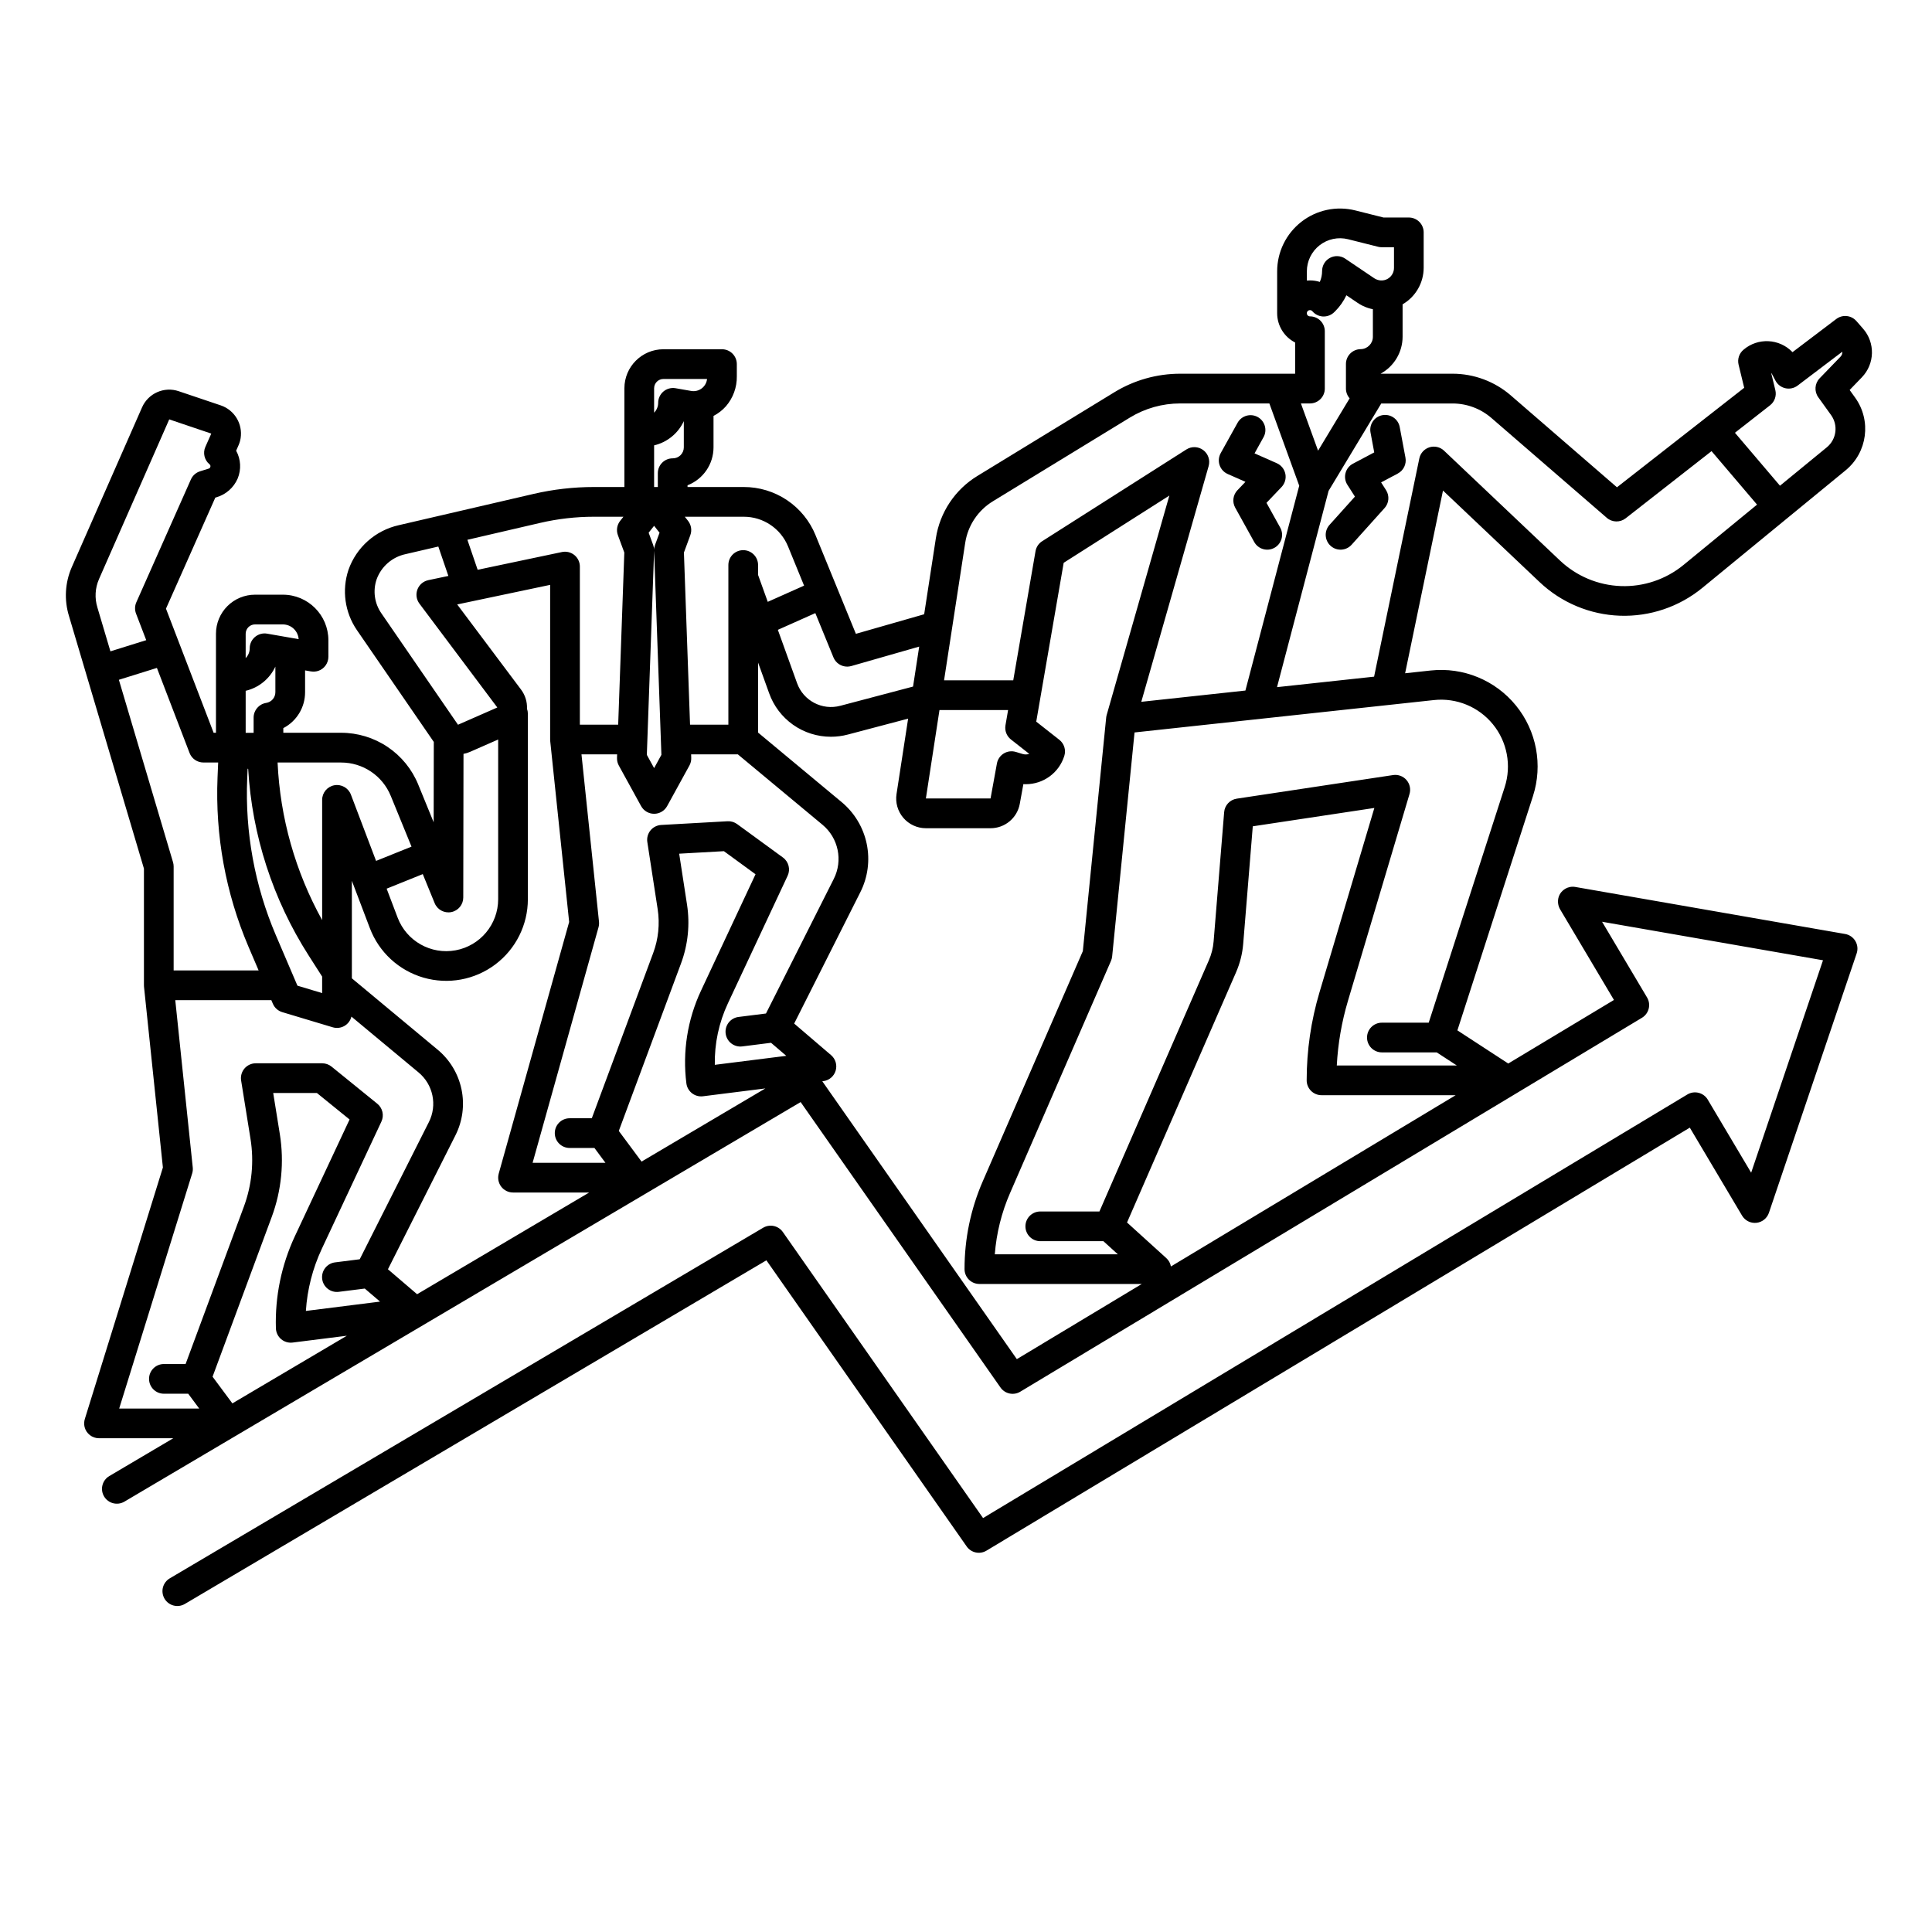 <?xml version="1.0" encoding="UTF-8"?>
<!-- Uploaded to: ICON Repo, www.svgrepo.com, Generator: ICON Repo Mixer Tools -->
<svg fill="#000000" width="800px" height="800px" version="1.1" viewBox="144 144 512 512" xmlns="http://www.w3.org/2000/svg">
 <g>
  <path d="m552 298.25c5.769 5.465 13.34 8.637 21.285 8.922 7.941 0.281 15.715-2.344 21.863-7.387l37.996-31.176c5.75-4.75 6.844-13.137 2.508-19.203l-1.477-2.055 3.266-3.383h-0.004c3.414-3.559 3.543-9.137 0.305-12.852l-1.77-2.027h-0.004c-1.359-1.559-3.691-1.797-5.34-0.547l-11.594 8.785c-3.477-3.625-9.176-3.906-12.988-0.641-1.152 0.961-1.656 2.492-1.305 3.949l1.488 6.133-33.719 26.371-28.125-24.34h0.004c-4.293-3.711-9.777-5.758-15.453-5.758h-19.07c3.586-1.953 5.824-5.707 5.836-9.789v-8.602c3.453-2.004 5.582-5.695 5.586-9.691v-9.379c0-1.043-0.414-2.043-1.152-2.781-0.738-0.738-1.738-1.152-2.781-1.152h-6.707l-7.477-1.879c-4.977-1.25-10.25-0.137-14.297 3.016-4.047 3.156-6.414 8-6.414 13.129v11.102c0.004 3.273 1.844 6.269 4.762 7.754v8.273h-30.465c-6.152 0-12.188 1.699-17.441 4.91l-36.277 22.168c-5.945 3.613-9.98 9.676-11.031 16.555l-3.094 20.113-18.094 5.184-10.691-26.129h0.004c-1.539-3.785-4.176-7.023-7.57-9.301-3.391-2.277-7.387-3.488-11.473-3.477h-14.887v-0.457c4.144-1.605 6.883-5.594 6.887-10.043v-8.336c1.25-0.652 2.371-1.523 3.305-2.578 1.895-2.203 2.914-5.019 2.871-7.926v-3.231c0-1.043-0.414-2.047-1.152-2.785s-1.738-1.152-2.781-1.152h-15.516c-5.711 0-10.34 4.629-10.344 10.34v26.168h-8.082c-5.387 0-10.758 0.613-16.008 1.832l-35.703 8.285c-6.184 1.383-11.219 5.852-13.328 11.824-1.801 5.375-0.977 11.281 2.219 15.961l20.312 29.539c0.023 0.035 0.055 0.066 0.078 0.098l-0.035 21.312-4.086-9.984h0.004c-1.656-4.066-4.492-7.551-8.141-9.996-3.648-2.449-7.945-3.75-12.34-3.742h-15.281v-1.23c3.559-1.848 5.785-5.531 5.769-9.543v-5.754l1.43 0.25v-0.004c0.688 0.137 1.398 0.094 2.066-0.121 1.598-0.539 2.676-2.043 2.68-3.731v-4.394c-0.004-6.664-5.406-12.066-12.066-12.066h-7.383c-2.742 0-5.375 1.09-7.312 3.027-1.941 1.941-3.031 4.57-3.031 7.316v26.254h-0.621l-12.629-32.895 13.07-29.422 0.316-0.098c2.516-0.738 4.57-2.555 5.609-4.957 0.996-2.394 0.852-5.113-0.398-7.387l0.59-1.336c0.289-0.633 0.492-1.305 0.598-1.992 0.582-3.785-1.633-7.441-5.258-8.676l-11.152-3.758c-3.859-1.312-8.082 0.555-9.719 4.289l-18.598 42.289c-1.816 4.113-2.082 8.746-0.75 13.039l19.852 66.895v30.918c0 0.07 0.016 0.34 0.02 0.41l5.004 47.883-20.656 66.543c-0.242 0.719-0.273 1.492-0.098 2.231 0.441 1.75 2.016 2.977 3.82 2.977h19.688l-16.961 10.023c-0.898 0.531-1.551 1.398-1.809 2.41-0.262 1.008-0.109 2.082 0.422 2.981 1.109 1.871 3.519 2.492 5.391 1.387l179.21-105.89 52.957 75.637c1.184 1.695 3.481 2.184 5.25 1.117l164.75-99.09c1.855-1.117 2.461-3.519 1.355-5.383l-11.922-20.066 58.547 10.207-19.039 56.293-11.504-19.363h0.004c-0.535-0.898-1.41-1.551-2.426-1.805-1.016-0.258-2.09-0.098-2.988 0.445l-186.64 112.25-53.055-75.801c-1.18-1.688-3.457-2.18-5.231-1.133l-157.25 92.914c-0.898 0.531-1.547 1.398-1.809 2.41-0.258 1.012-0.105 2.082 0.426 2.981 1.105 1.871 3.519 2.492 5.391 1.387l154.11-91.062 53.074 75.824h-0.004c1.188 1.695 3.481 2.184 5.254 1.117l186.39-112.1 13.852 23.32c0.789 1.32 2.269 2.062 3.797 1.902 1.527-0.16 2.824-1.199 3.316-2.652l23.254-68.75v-0.004c0.367-1.086 0.242-2.281-0.348-3.269-0.586-0.988-1.574-1.668-2.703-1.867l-71.508-12.465c-1.91-0.332-3.777 0.773-4.402 2.609-0.363 1.148-0.207 2.394 0.426 3.418l14.211 23.922-28.008 16.844-13.48-8.785 20.027-62.078v-0.004c2.66-8.246 0.965-17.281-4.508-24.004-5.473-6.723-13.977-10.215-22.59-9.285l-6.781 0.734 10.035-48.422zm61.082-46.84c1.219-0.949 1.766-2.527 1.402-4.027l-1.113-4.582c0.086 0.094 0.156 0.199 0.215 0.309l0.945 1.781c0.539 1.02 1.5 1.75 2.629 2 1.125 0.25 2.305-0.008 3.227-0.707l11.832-8.969v0.004c0.051 0.473-0.113 0.941-0.441 1.285l-5.551 5.746c-1.32 1.367-1.473 3.484-0.363 5.031l3.394 4.723c1.926 2.691 1.441 6.414-1.113 8.523l-12.43 10.195-11.938-14.035zm-122.75-35.496c0-2.707 1.25-5.262 3.383-6.922 2.137-1.664 4.918-2.25 7.543-1.59l7.949 1.996v0.004c0.312 0.078 0.637 0.117 0.957 0.117h3.258v5.441c0.016 1.082-0.5 2.106-1.375 2.738-0.879 0.637-2.012 0.801-3.035 0.441-0.293-0.094-0.57-0.227-0.824-0.398l-7.676-5.184v-0.004c-1.207-0.812-2.766-0.898-4.051-0.215-1.285 0.684-2.09 2.019-2.09 3.477 0.004 0.996-0.203 1.984-0.602 2.898-0.844-0.266-1.723-0.398-2.606-0.398-0.281 0-0.555 0.016-0.828 0.039zm0.828 10.273c0.246 0 0.48 0.113 0.637 0.301 0.684 0.805 1.664 1.301 2.715 1.379 1.051 0.07 2.09-0.277 2.887-0.969 0.129-0.113 0.258-0.238 0.414-0.395v0.004c1.234-1.234 2.25-2.676 2.996-4.254l2.973 2.008c0.867 0.59 1.816 1.051 2.816 1.371 0.406 0.129 0.816 0.234 1.23 0.316v7.305c-0.004 1.797-1.449 3.254-3.246 3.277-2.156 0.02-3.898 1.777-3.894 3.934v6.516c0 0.953 0.352 1.871 0.98 2.582l-8.363 13.875-4.547-12.52h2.394c1.043 0 2.047-0.418 2.785-1.156 0.738-0.738 1.152-1.738 1.152-2.781v-15.203c0-1.043-0.414-2.047-1.152-2.785-0.738-0.734-1.742-1.152-2.785-1.152-0.457 0-0.828-0.367-0.828-0.824s0.371-0.828 0.828-0.828zm-91.371 61.684c0.699-4.586 3.391-8.625 7.352-11.035l36.281-22.168c4.016-2.453 8.633-3.754 13.336-3.75h23.637l7.914 21.805-14.262 54.281-27.59 2.984 17.848-62.469v-0.004c0.449-1.574-0.121-3.258-1.43-4.234-1.309-0.98-3.09-1.047-4.469-0.168l-38.219 24.316v-0.004c-0.934 0.598-1.574 1.559-1.762 2.652l-5.902 34.219h-18.336zm-6.816 44.297h18.184l-0.695 4.035c-0.246 1.426 0.309 2.871 1.445 3.762l4.856 3.816v0.004c-0.574 0.195-1.191 0.203-1.773 0.027l-1.781-0.543v0.004c-1.074-0.328-2.234-0.18-3.195 0.402-0.957 0.586-1.621 1.555-1.82 2.656l-1.688 9.273h-17.137zm-24.457-11.504c0.363 0 0.73-0.055 1.082-0.152l18-5.156-1.629 10.594-19.266 5.09-0.004-0.004c-4.809 1.297-9.809-1.324-11.477-6.019l-5.082-14.102 9.93-4.43 4.801 11.73v0.004c0.605 1.48 2.043 2.445 3.644 2.445zm-54.496 131.17-6.031-8.125 16.5-44.418c1.84-4.961 2.383-10.312 1.582-15.543l-2.082-13.512 11.855-0.664 8.379 6.117-14.449 30.852c-3.59 7.656-4.934 16.176-3.875 24.57 0.129 1.035 0.668 1.977 1.492 2.617s1.867 0.926 2.902 0.797l16.539-2.082zm-59.484 35.148-7.727-6.613 17.871-35.457-0.004 0.004c1.918-3.773 2.492-8.086 1.629-12.227-0.863-4.144-3.113-7.867-6.379-10.559l-22.676-18.863v-25.848l4.773 12.57v-0.004c2.414 6.359 7.68 11.211 14.215 13.102 6.535 1.887 13.578 0.598 19.016-3.492 5.438-4.086 8.637-10.492 8.637-17.293v-49.211c-0.008-0.434-0.086-0.859-0.234-1.266 0.082-1.82-0.473-3.613-1.566-5.07l-16.926-22.57 24.629-5.188v40.98c0 0.07 0.016 0.34 0.02 0.41l5.019 47.945-18.668 66.695 0.004 0.004c-0.332 1.184-0.09 2.457 0.652 3.438 0.742 0.98 1.902 1.559 3.133 1.559h20.188zm4.656-103.63c0.715 1.738 2.555 2.727 4.398 2.367 1.844-0.363 3.172-1.973 3.18-3.852l0.062-38.082h-0.004c0.586-0.105 1.16-0.281 1.707-0.52l7.484-3.285v42.324c-0.004 6.644-4.75 12.336-11.285 13.539-6.531 1.199-12.992-2.441-15.352-8.648l-2.918-7.688 9.574-3.859zm87.801 29.238-7.242 0.91c-1.043 0.121-1.992 0.656-2.641 1.484-0.645 0.824-0.938 1.875-0.805 2.918 0.133 1.039 0.672 1.984 1.504 2.625 0.832 0.641 1.883 0.922 2.926 0.781l7.598-0.957 4.043 3.457-18.941 2.383-0.004 0.004c-0.105-5.633 1.086-11.215 3.477-16.316l15.82-33.785c0.797-1.703 0.277-3.738-1.246-4.848l-12.137-8.855c-0.734-0.535-1.629-0.801-2.539-0.75l-17.59 0.984c-1.105 0.062-2.137 0.59-2.836 1.449-0.695 0.863-1 1.98-0.832 3.078l2.742 17.797c0.598 3.906 0.191 7.898-1.184 11.602l-16.273 43.801h-5.871c-2.176 0-3.938 1.762-3.938 3.934 0 2.176 1.762 3.938 3.938 3.938h6.57l2.922 3.938h-19.309l17.469-62.422v-0.004c0.133-0.48 0.176-0.98 0.125-1.477l-4.641-44.34h9.445l-0.031 0.922c-0.023 0.711 0.141 1.414 0.484 2.039l5.902 10.746v-0.004c0.691 1.262 2.016 2.043 3.453 2.043 1.434 0 2.758-0.781 3.449-2.043l5.902-10.746v0.004c0.344-0.625 0.512-1.328 0.484-2.039l-0.031-0.922h12.387l22.41 18.637c4.242 3.504 5.488 9.484 2.996 14.391zm-29.645-122.65v-0.137 0.137l1.93 54.098-1.93 3.519-1.93-3.516zm-1.449-4.766 1.445-1.828 1.445 1.828-1.203 3.258h0.004c-0.16 0.438-0.246 0.902-0.242 1.367 0-0.465-0.086-0.926-0.246-1.359zm25.191-4.231c5.16-0.012 9.812 3.109 11.758 7.887l4.242 10.371-9.625 4.293-2.566-7.129v-2.629c0-2.176-1.762-3.938-3.938-3.938-2.172 0-3.934 1.762-3.934 3.938v42.312h-10.156l-1.625-45.613 1.699-4.602h-0.004c0.477-1.289 0.246-2.731-0.605-3.809l-0.855-1.082zm-23.742-34.039c0-1.363 1.105-2.469 2.469-2.469h11.562c-0.105 0.992-0.617 1.895-1.414 2.496-0.797 0.602-1.805 0.848-2.789 0.676l-4.141-0.723c-1.145-0.199-2.32 0.117-3.211 0.863-0.891 0.746-1.402 1.852-1.402 3.012 0 0.977-0.387 1.914-1.074 2.606zm0 15.125c3.469-0.816 6.371-3.184 7.871-6.418v6.961c-0.004 0.777-0.32 1.52-0.875 2.062-0.555 0.543-1.301 0.844-2.078 0.832-2.172 0-3.934 1.762-3.934 3.934v3.672h-0.984zm-30.184 20.543h-0.004c4.664-1.082 9.438-1.629 14.227-1.629h7.828l-0.855 1.082h-0.004c-0.852 1.078-1.082 2.519-0.605 3.809l1.699 4.602-1.625 45.613h-10.156v-41.898c0-1.188-0.535-2.309-1.457-3.059-0.922-0.746-2.133-1.039-3.293-0.793l-22.336 4.703-2.719-7.949zm-42.113 23.934c-1.816-2.629-2.273-5.965-1.238-8.988 1.234-3.387 4.125-5.902 7.648-6.66l8.699-2.019 2.664 7.793-5.332 1.121 0.004 0.004c-1.316 0.277-2.398 1.207-2.875 2.465-0.473 1.262-0.27 2.672 0.535 3.75l20.637 27.52-10.418 4.574zm2.508 48.422 5.496 13.438-9.391 3.785-6.672-17.574c-0.676-1.773-2.523-2.816-4.391-2.473-1.867 0.344-3.227 1.973-3.227 3.871v31.863c-7.106-12.824-11.145-27.117-11.809-41.762h16.797c5.793-0.016 11.012 3.488 13.195 8.852zm-30.496 36.816c-5.559-13.059-8.141-27.191-7.551-41.371l0.109-2.602 0.07-0.07 0.082 0.082v0.004c1.023 17.57 6.539 34.59 16.02 49.422l3.578 5.594v4.379l-6.547-1.969zm-7.957-79.793c0.004-1.363 1.105-2.469 2.469-2.473h7.383c2.203 0.004 4.031 1.711 4.184 3.906l-8.352-1.457c-1.145-0.199-2.32 0.117-3.207 0.867-0.891 0.746-1.406 1.848-1.406 3.012 0.004 0.977-0.383 1.91-1.07 2.602zm0 15.125v-0.004c3.469-0.816 6.371-3.18 7.871-6.414v6.773c0.008 1.422-1.031 2.637-2.441 2.852-1.914 0.301-3.324 1.949-3.324 3.891v4.035l-2.106-0.004zm-38.855-29.641 18.598-42.293 11.141 3.766-1.555 3.504h-0.004c-0.719 1.617-0.27 3.516 1.098 4.637 0.199 0.148 0.285 0.398 0.227 0.633-0.039 0.246-0.219 0.445-0.457 0.508l-2.281 0.707v0.004c-1.086 0.336-1.973 1.125-2.43 2.164l-14.453 32.539-0.004 0.004c-0.422 0.953-0.449 2.035-0.078 3.008l2.699 7.035-9.488 2.961-3.445-11.598h0.004c-0.781-2.492-0.629-5.188 0.43-7.578zm5.254 26.719 10.078-3.148 8.652 22.539v0.004c0.582 1.52 2.043 2.523 3.672 2.523h3.91l-0.168 3.961c-0.637 15.355 2.156 30.656 8.176 44.797l2.715 6.348h-22.523v-27.555c0-0.379-0.055-0.754-0.16-1.117zm19.422 130.82c0.16-0.512 0.211-1.047 0.156-1.574l-4.633-44.344h25.457l0.406 0.949c0.457 1.07 1.367 1.887 2.484 2.223l13.383 4.019c1.035 0.309 2.148 0.18 3.086-0.355 0.934-0.535 1.609-1.434 1.867-2.481l17.766 14.777c3.891 3.211 5.035 8.691 2.75 13.188l-18.32 36.344-6.508 0.82c-1.043 0.121-1.992 0.656-2.637 1.484-0.648 0.824-0.938 1.875-0.805 2.918 0.129 1.039 0.672 1.984 1.504 2.625 0.828 0.641 1.883 0.922 2.922 0.781l6.867-0.863 4.043 3.457-19.66 2.473 0.004 0.004c0.367-5.699 1.797-11.281 4.215-16.453l15.805-33.734-0.004-0.004c0.766-1.633 0.32-3.582-1.082-4.723l-12.133-9.84c-0.699-0.566-1.574-0.879-2.477-0.879h-17.602c-1.152 0-2.246 0.508-2.996 1.383-0.746 0.879-1.07 2.039-0.887 3.18l2.488 15.48c0.965 6.027 0.363 12.203-1.754 17.93l-15.449 41.723h-5.75c-2.176 0-3.938 1.762-3.938 3.938 0 2.172 1.762 3.934 3.938 3.934h6.445l2.922 3.938h-21.219zm5.406 53.867 15.684-42.355v0.004c2.586-7 3.324-14.551 2.144-21.918l-1.758-10.918h11.578l8.66 7.023-14.5 30.945c-3.559 7.625-5.281 15.98-5.023 24.391 0.035 1.109 0.535 2.148 1.375 2.867 0.844 0.723 1.953 1.051 3.051 0.914l14.379-1.809-30.34 17.926zm213.14-4.656-51.555-73.637 0.266-0.035-0.004 0.004c1.547-0.195 2.832-1.281 3.277-2.773 0.449-1.492-0.027-3.109-1.211-4.121l-9.781-8.367 17.508-34.762c2.019-3.973 2.621-8.512 1.715-12.871s-3.273-8.281-6.707-11.113l-22.078-18.367v-18.555l2.922 8.109c1.199 3.379 3.418 6.305 6.348 8.375 2.93 2.066 6.43 3.176 10.016 3.176 1.527 0 3.051-0.195 4.527-0.59l15.949-4.211-3.074 19.977c-0.348 2.266 0.312 4.574 1.805 6.316 1.496 1.742 3.676 2.746 5.969 2.75h17.141c3.809 0 7.07-2.723 7.75-6.469l0.949-5.215c0.211 0.012 0.422 0.02 0.633 0.02v-0.004c4.676 0.012 8.82-3.023 10.215-7.492 0.496-1.562-0.031-3.266-1.32-4.277l-6.117-4.809 7.273-42.094 28.004-17.816-16.59 58.078c-0.074 0.238-0.121 0.484-0.148 0.73l-6.191 61.922-26.496 60.941-0.004 0.004c-3.207 7.356-4.859 15.297-4.848 23.32 0 1.043 0.414 2.047 1.152 2.785 0.738 0.738 1.738 1.152 2.781 1.152h43.043zm40.836-24.559h-0.004c-0.148-0.852-0.578-1.625-1.215-2.207l-10.414-9.445 28.898-66.32v-0.004c1.039-2.383 1.676-4.922 1.887-7.516l2.539-31.152 32.219-4.863-14.535 48.84c-2.258 7.578-3.402 15.441-3.402 23.348 0 1.043 0.418 2.043 1.152 2.781 0.738 0.738 1.742 1.152 2.785 1.152h35.551zm69.695-150.1c5.965-0.645 11.852 1.777 15.641 6.43 3.789 4.652 4.961 10.91 3.121 16.621l-20.145 62.449-12.406-0.004c-2.176 0-3.938 1.762-3.938 3.938 0 2.172 1.762 3.934 3.938 3.934h14.535l5.332 3.477h-31.82c0.309-5.82 1.305-11.582 2.969-17.164l16.305-54.785c0.387-1.293 0.082-2.691-0.801-3.711-0.883-1.016-2.227-1.512-3.559-1.309l-41.426 6.254c-1.805 0.273-3.188 1.75-3.336 3.57l-2.793 34.258v0.004c-0.141 1.727-0.566 3.418-1.262 5.008l-29 66.562h-15.672c-2.176 0-3.938 1.762-3.938 3.934 0 2.176 1.762 3.938 3.938 3.938h16.727l3.832 3.477h-32.613c0.43-5.606 1.797-11.098 4.047-16.25l26.742-61.508v-0.004c0.164-0.375 0.266-0.773 0.309-1.18l5.934-59.355zm-1.195-66.984c-1.359 0.426-2.387 1.559-2.676 2.957l-11.984 57.824-25.727 2.781 13.668-52.016 13.957-23.16h18.895c3.785 0 7.441 1.367 10.301 3.844l30.574 26.457v0.004c1.422 1.23 3.519 1.281 5 0.125l22.758-17.801 12.059 14.176-19.477 15.98c-4.664 3.824-10.562 5.82-16.59 5.606-6.027-0.215-11.77-2.621-16.152-6.766l-30.719-29.105v-0.004c-1.035-0.984-2.523-1.328-3.887-0.902z"/>
  <path d="m469.34 269.61 4.715 2.082-2.117 2.219h-0.004c-1.188 1.246-1.43 3.121-0.594 4.625l5.043 9.102c1.055 1.902 3.449 2.59 5.352 1.539 1.902-1.055 2.59-3.449 1.535-5.352l-3.641-6.57 3.988-4.18c0.887-0.93 1.266-2.231 1.016-3.484-0.254-1.258-1.098-2.316-2.273-2.836l-5.894-2.606 2.414-4.348h0.004c1-1.891 0.305-4.238-1.57-5.281-1.871-1.039-4.234-0.391-5.312 1.461l-4.512 8.117h0.004c-0.539 0.969-0.645 2.117-0.293 3.164 0.352 1.047 1.129 1.902 2.141 2.348z"/>
  <path d="m514.94 257.17c-0.398-2.137-2.457-3.543-4.594-3.144-2.137 0.398-3.543 2.453-3.144 4.59l0.984 5.273-5.641 2.992h-0.004c-0.969 0.516-1.68 1.41-1.961 2.473s-0.105 2.195 0.488 3.121l2 3.133-6.734 7.492c-0.699 0.777-1.059 1.801-1.004 2.844 0.059 1.043 0.523 2.019 1.301 2.715 1.617 1.453 4.106 1.32 5.559-0.297l8.734-9.723v0.004c1.184-1.316 1.344-3.258 0.395-4.746l-1.312-2.059 4.43-2.348-0.004-0.004c1.523-0.805 2.344-2.508 2.027-4.199z"/>
 </g>
</svg>